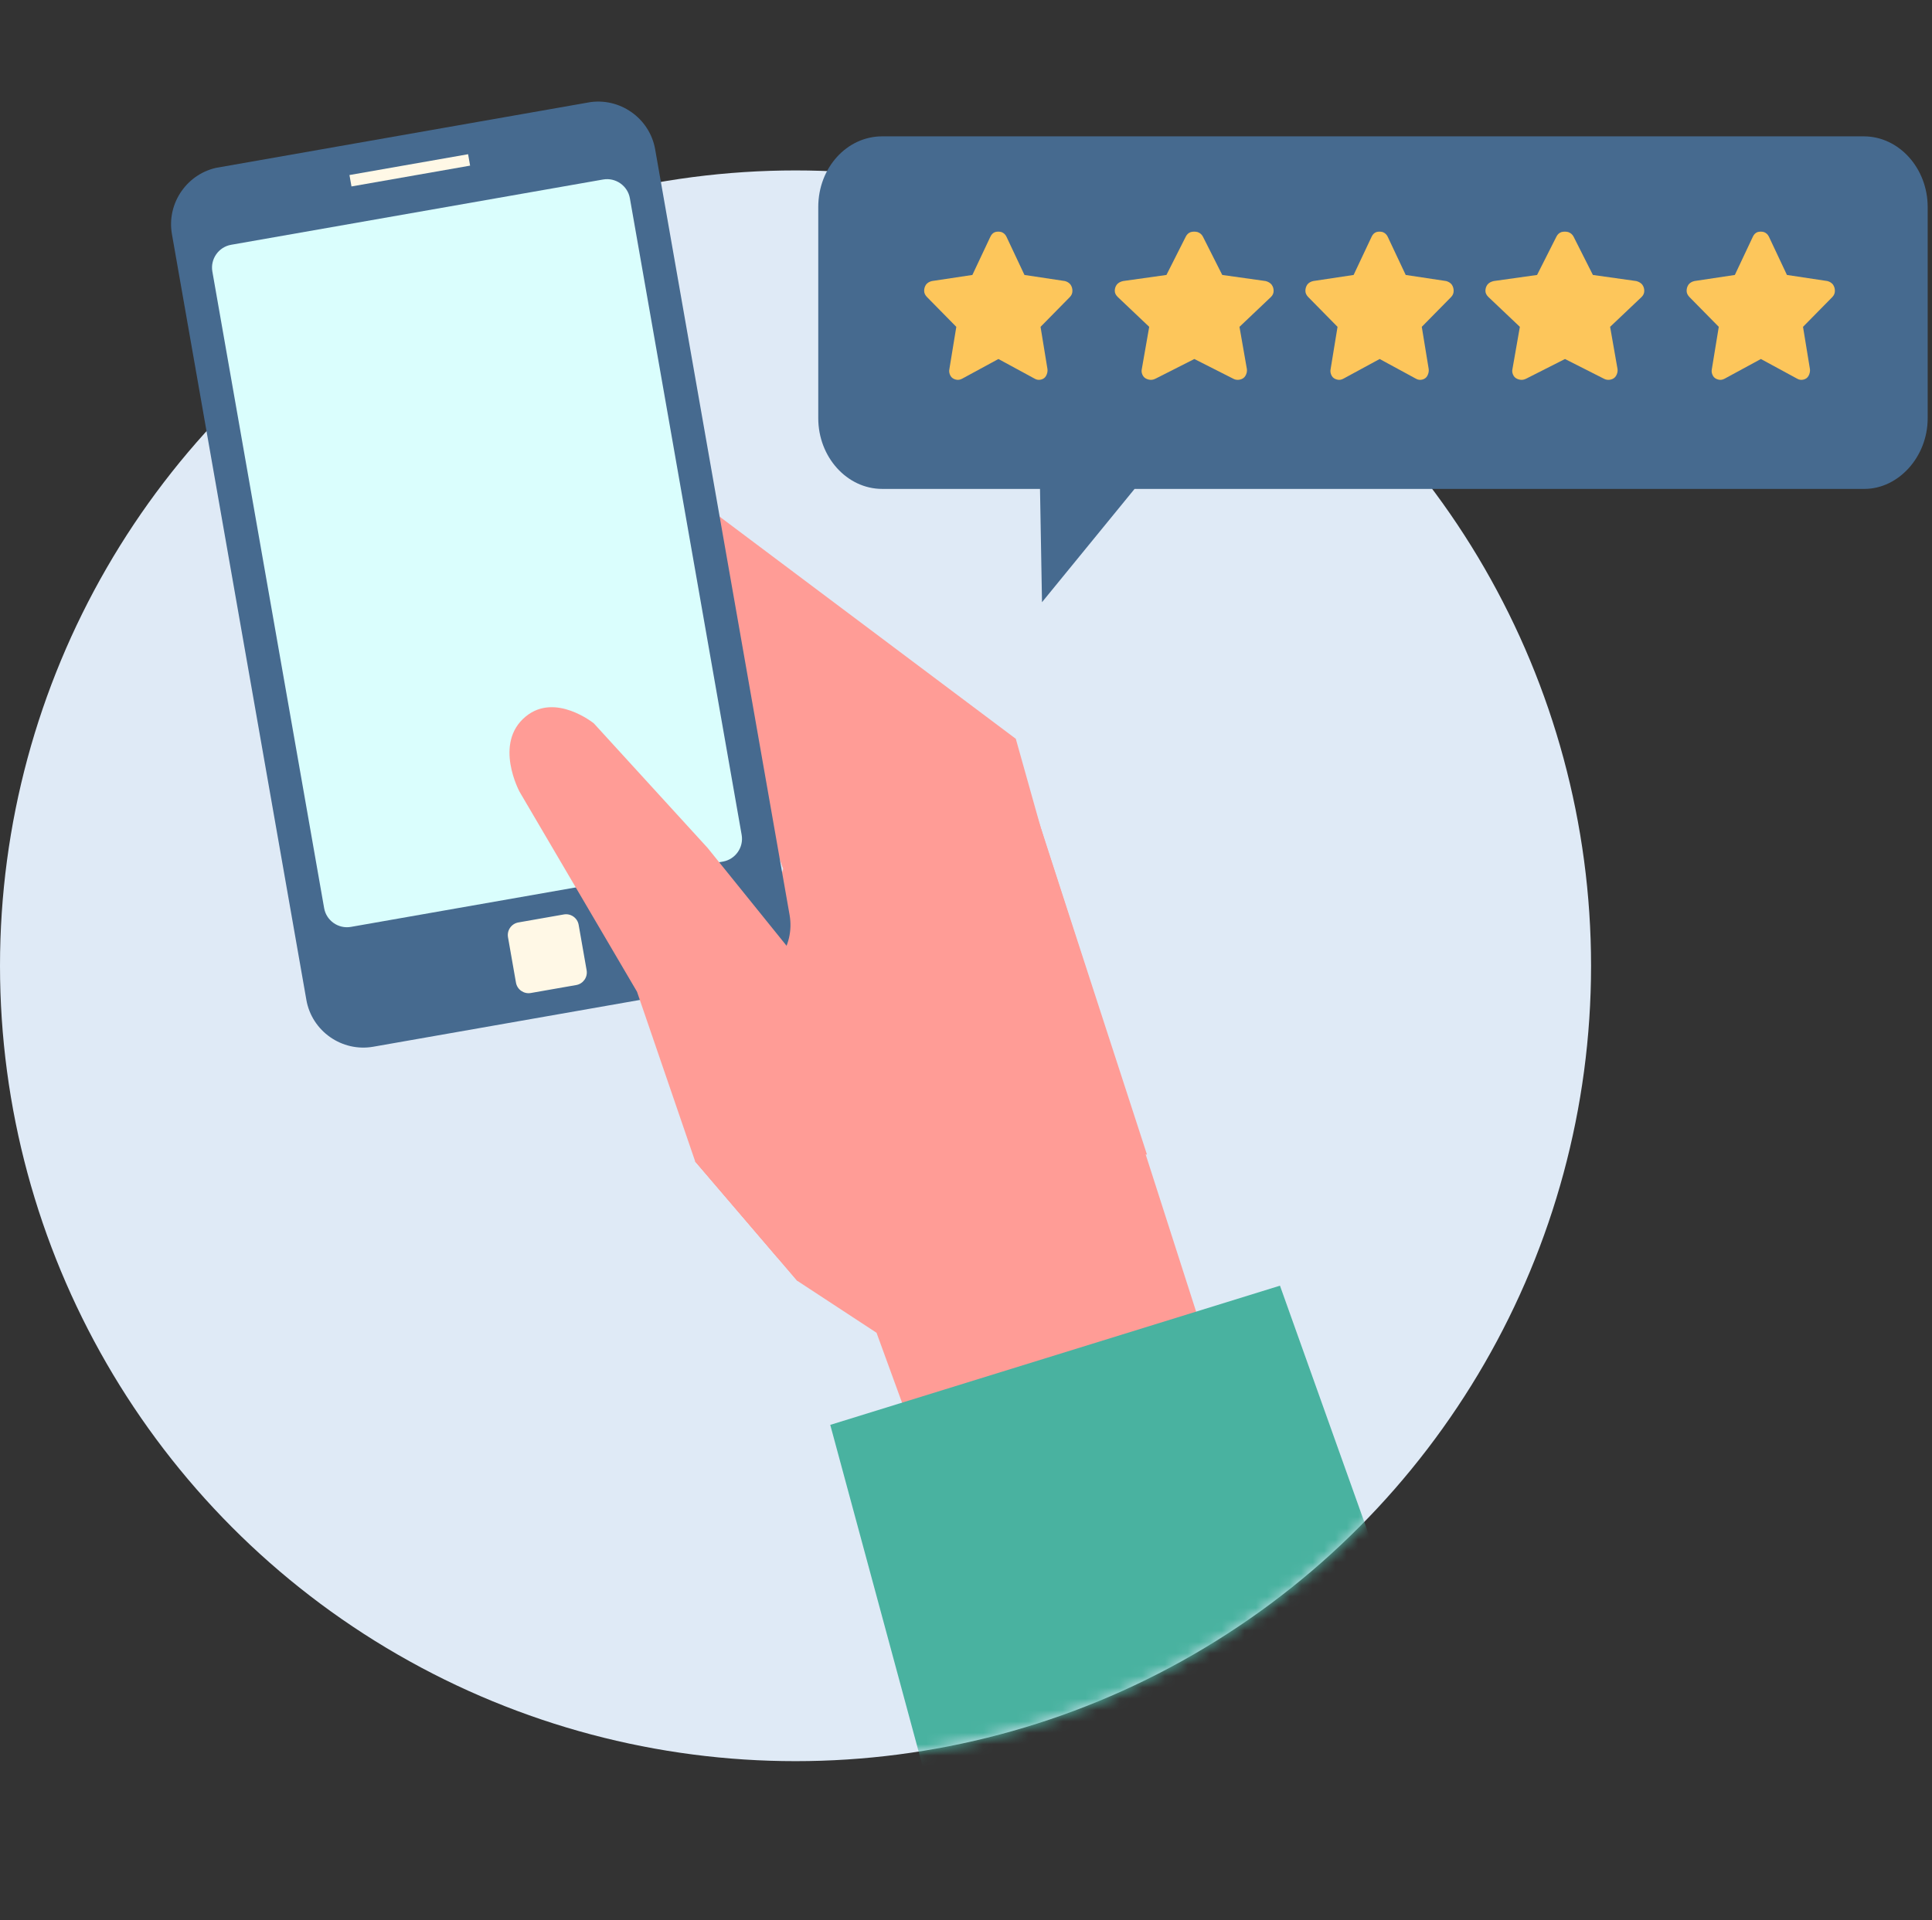 <svg width="170" height="169" viewBox="0 0 170 169" fill="none" xmlns="http://www.w3.org/2000/svg">
<rect x="0" y="0" width="170" height="169" fill="#333333" stroke="none"/>
<circle cx="70" cy="85" r="70" fill="#DFEAF6"/>
<g clip-path="url(#clip0)">
<path d="M60.492 52.779L90.002 67.927L106.845 120.409L80.624 126.884L77.128 117.297L70.148 112.721L61.174 102.225L68.917 76.45L60.492 52.779Z" fill="#FF9C96"/>
<path d="M68.995 53.414L91.619 72.993L100.925 101.616C98.724 101.286 96.842 102.106 94.54 102.603C90.267 103.524 86.112 104.497 82.022 106.069C77.47 107.817 72.99 109.35 68.42 110.7L61.173 102.224L77.331 75.879L68.995 53.414Z" fill="#FF9C96"/>
<path d="M58.373 41.757L89.383 65.023L94.942 84.833L68.917 76.45L60.27 52.158L60.183 52.069L58.373 41.757Z" fill="#FF9C96"/>
<path d="M26.957 87.999C27.441 90.756 30.09 92.607 32.845 92.123L65.347 86.418C68.103 85.934 69.963 83.291 69.479 80.534L57.648 13.141C57.165 10.389 54.516 8.533 51.76 9.017L19.259 14.722C16.504 15.206 14.645 17.854 15.128 20.606L26.958 87.999L26.957 87.999Z" fill="#466A8F"/>
<path d="M28.522 79.927C28.715 81.027 29.775 81.769 30.875 81.576L63.608 75.829C64.709 75.636 65.453 74.578 65.26 73.478L55.424 17.447C55.231 16.349 54.171 15.605 53.069 15.798L20.336 21.544C19.237 21.737 18.493 22.798 18.686 23.896L28.522 79.927Z" fill="#DAFEFD"/>
<path d="M30.75 15.405L41.189 13.573L41.365 14.577L30.927 16.409L30.75 15.405Z" fill="#FFF8E6"/>
<path d="M45.401 86.482C45.509 87.094 46.094 87.502 46.705 87.395L50.706 86.693C51.317 86.585 51.726 86.001 51.618 85.391L50.917 81.395C50.81 80.783 50.225 80.374 49.615 80.481L45.615 81.184C45.002 81.291 44.593 81.876 44.7 82.486L45.401 86.482Z" fill="#FFF8E6"/>
<path d="M80.389 111.298L70.147 112.721L61.173 102.225L56.052 87.282L45.725 69.696C45.725 69.696 43.395 65.422 46.256 63.062C48.862 60.911 52.255 63.666 52.255 63.666L62.265 74.628L79.217 95.639C79.218 95.637 83.61 110.433 80.389 111.298Z" fill="#FF9C96"/>
<mask id="mask0" mask-type="alpha" maskUnits="userSpaceOnUse" x="-11" y="3" width="163" height="164">
<circle r="70" transform="matrix(-0.985 0.173 0.173 0.985 70.087 84.993)" fill="#DFEAF6"/>
</mask>
<g mask="url(#mask0)">
<path d="M73.056 125.404L112.627 113.153L124.559 146.598L82.671 160.961L73.056 125.404Z" fill="#49B2A0"/>
</g>
</g>
<path fill-rule="evenodd" clip-rule="evenodd" d="M169.62 36.811C169.62 30.594 169.62 24.435 169.62 18.218C169.62 14.815 167.1 12 163.995 12C135.224 12 106.396 12 77.625 12C74.52 12 72 14.757 72 18.218C72 24.435 72 30.594 72 36.811C72 40.213 74.52 43.029 77.625 43.029H91.512L91.688 53L99.833 43.029C116.65 43.029 147.178 43.029 164.053 43.029C167.042 43.029 169.62 40.213 169.62 36.811Z" fill="#466A8F"/>
<path d="M87.146 20.833C87.244 20.629 87.366 20.501 87.561 20.425C87.756 20.374 87.926 20.374 88.121 20.425C88.317 20.501 88.463 20.629 88.56 20.833L90.145 24.199L93.705 24.735C93.9 24.786 94.071 24.888 94.193 25.041C94.315 25.22 94.364 25.398 94.364 25.602C94.364 25.806 94.291 25.985 94.144 26.138L91.56 28.765L92.169 32.488C92.194 32.692 92.145 32.896 92.047 33.075C91.95 33.253 91.803 33.355 91.608 33.406C91.413 33.457 91.218 33.432 91.048 33.33L87.853 31.596L84.659 33.33C84.464 33.432 84.293 33.457 84.098 33.406C83.903 33.355 83.732 33.253 83.635 33.075C83.537 32.896 83.489 32.692 83.537 32.488L84.147 28.765L81.562 26.138C81.416 25.985 81.318 25.806 81.318 25.602C81.318 25.398 81.367 25.22 81.489 25.041C81.611 24.888 81.782 24.786 82.001 24.735L85.561 24.199L87.146 20.833Z" fill="#FDC65B"/>
<path d="M104.335 20.833C104.439 20.629 104.57 20.501 104.779 20.425C104.988 20.374 105.171 20.374 105.38 20.425C105.589 20.501 105.746 20.629 105.85 20.833L107.548 24.199L111.363 24.735C111.572 24.786 111.755 24.888 111.885 25.041C112.016 25.22 112.068 25.398 112.068 25.602C112.068 25.806 111.99 25.985 111.833 26.138L109.064 28.765L109.717 32.488C109.743 32.692 109.691 32.896 109.586 33.075C109.482 33.253 109.325 33.355 109.116 33.406C108.907 33.457 108.698 33.432 108.515 33.33L105.093 31.596L101.67 33.33C101.461 33.432 101.278 33.457 101.069 33.406C100.86 33.355 100.677 33.253 100.573 33.075C100.468 32.896 100.416 32.692 100.468 32.488L101.121 28.765L98.352 26.138C98.195 25.985 98.091 25.806 98.091 25.602C98.091 25.398 98.143 25.22 98.274 25.041C98.404 24.888 98.587 24.786 98.822 24.735L102.637 24.199L104.335 20.833Z" fill="#FDC65B"/>
<path d="M120.692 20.833C120.789 20.629 120.911 20.501 121.106 20.425C121.301 20.374 121.472 20.374 121.667 20.425C121.862 20.501 122.008 20.629 122.106 20.833L123.691 24.199L127.251 24.735C127.446 24.786 127.617 24.888 127.739 25.041C127.86 25.22 127.909 25.398 127.909 25.602C127.909 25.806 127.836 25.985 127.69 26.138L125.105 28.765L125.715 32.488C125.739 32.692 125.69 32.896 125.593 33.075C125.495 33.253 125.349 33.355 125.154 33.406C124.959 33.457 124.764 33.432 124.593 33.33L121.399 31.596L118.204 33.33C118.009 33.432 117.839 33.457 117.644 33.406C117.448 33.355 117.278 33.253 117.18 33.075C117.083 32.896 117.034 32.692 117.083 32.488L117.692 28.765L115.108 26.138C114.961 25.985 114.864 25.806 114.864 25.602C114.864 25.398 114.913 25.22 115.034 25.041C115.156 24.888 115.327 24.786 115.547 24.735L119.107 24.199L120.692 20.833Z" fill="#FDC65B"/>
<path d="M136.949 20.833C137.053 20.629 137.184 20.501 137.393 20.425C137.602 20.374 137.785 20.374 137.994 20.425C138.203 20.501 138.359 20.629 138.464 20.833L140.162 24.199L143.976 24.735C144.185 24.786 144.368 24.888 144.499 25.041C144.63 25.22 144.682 25.398 144.682 25.602C144.682 25.806 144.603 25.985 144.447 26.138L141.677 28.765L142.331 32.488C142.357 32.692 142.304 32.896 142.2 33.075C142.095 33.253 141.939 33.355 141.73 33.406C141.521 33.457 141.312 33.432 141.129 33.33L137.706 31.596L134.284 33.33C134.075 33.432 133.892 33.457 133.683 33.406C133.474 33.355 133.291 33.253 133.187 33.075C133.082 32.896 133.03 32.692 133.082 32.488L133.735 28.765L130.966 26.138C130.809 25.985 130.705 25.806 130.705 25.602C130.705 25.398 130.757 25.22 130.887 25.041C131.018 24.888 131.201 24.786 131.436 24.735L135.25 24.199L136.949 20.833Z" fill="#FDC65B"/>
<path d="M154.237 20.833C154.334 20.629 154.456 20.501 154.651 20.425C154.847 20.374 155.017 20.374 155.212 20.425C155.407 20.501 155.554 20.629 155.651 20.833L157.236 24.199L160.796 24.735C160.991 24.786 161.162 24.888 161.284 25.041C161.406 25.22 161.455 25.398 161.455 25.602C161.455 25.806 161.381 25.985 161.235 26.138L158.65 28.765L159.26 32.488C159.284 32.692 159.236 32.896 159.138 33.075C159.041 33.253 158.894 33.355 158.699 33.406C158.504 33.457 158.309 33.432 158.138 33.33L154.944 31.596L151.75 33.33C151.555 33.432 151.384 33.457 151.189 33.406C150.994 33.355 150.823 33.253 150.726 33.075C150.628 32.896 150.579 32.692 150.628 32.488L151.238 28.765L148.653 26.138C148.507 25.985 148.409 25.806 148.409 25.602C148.409 25.398 148.458 25.22 148.58 25.041C148.702 24.888 148.872 24.786 149.092 24.735L152.652 24.199L154.237 20.833Z" fill="#FDC65B"/>
<defs>
<clipPath id="clip0">
<rect width="86" height="155" fill="white" transform="matrix(-0.985 0.173 0.173 0.985 98.953 0.732)"/>
</clipPath>
</defs>
</svg>
